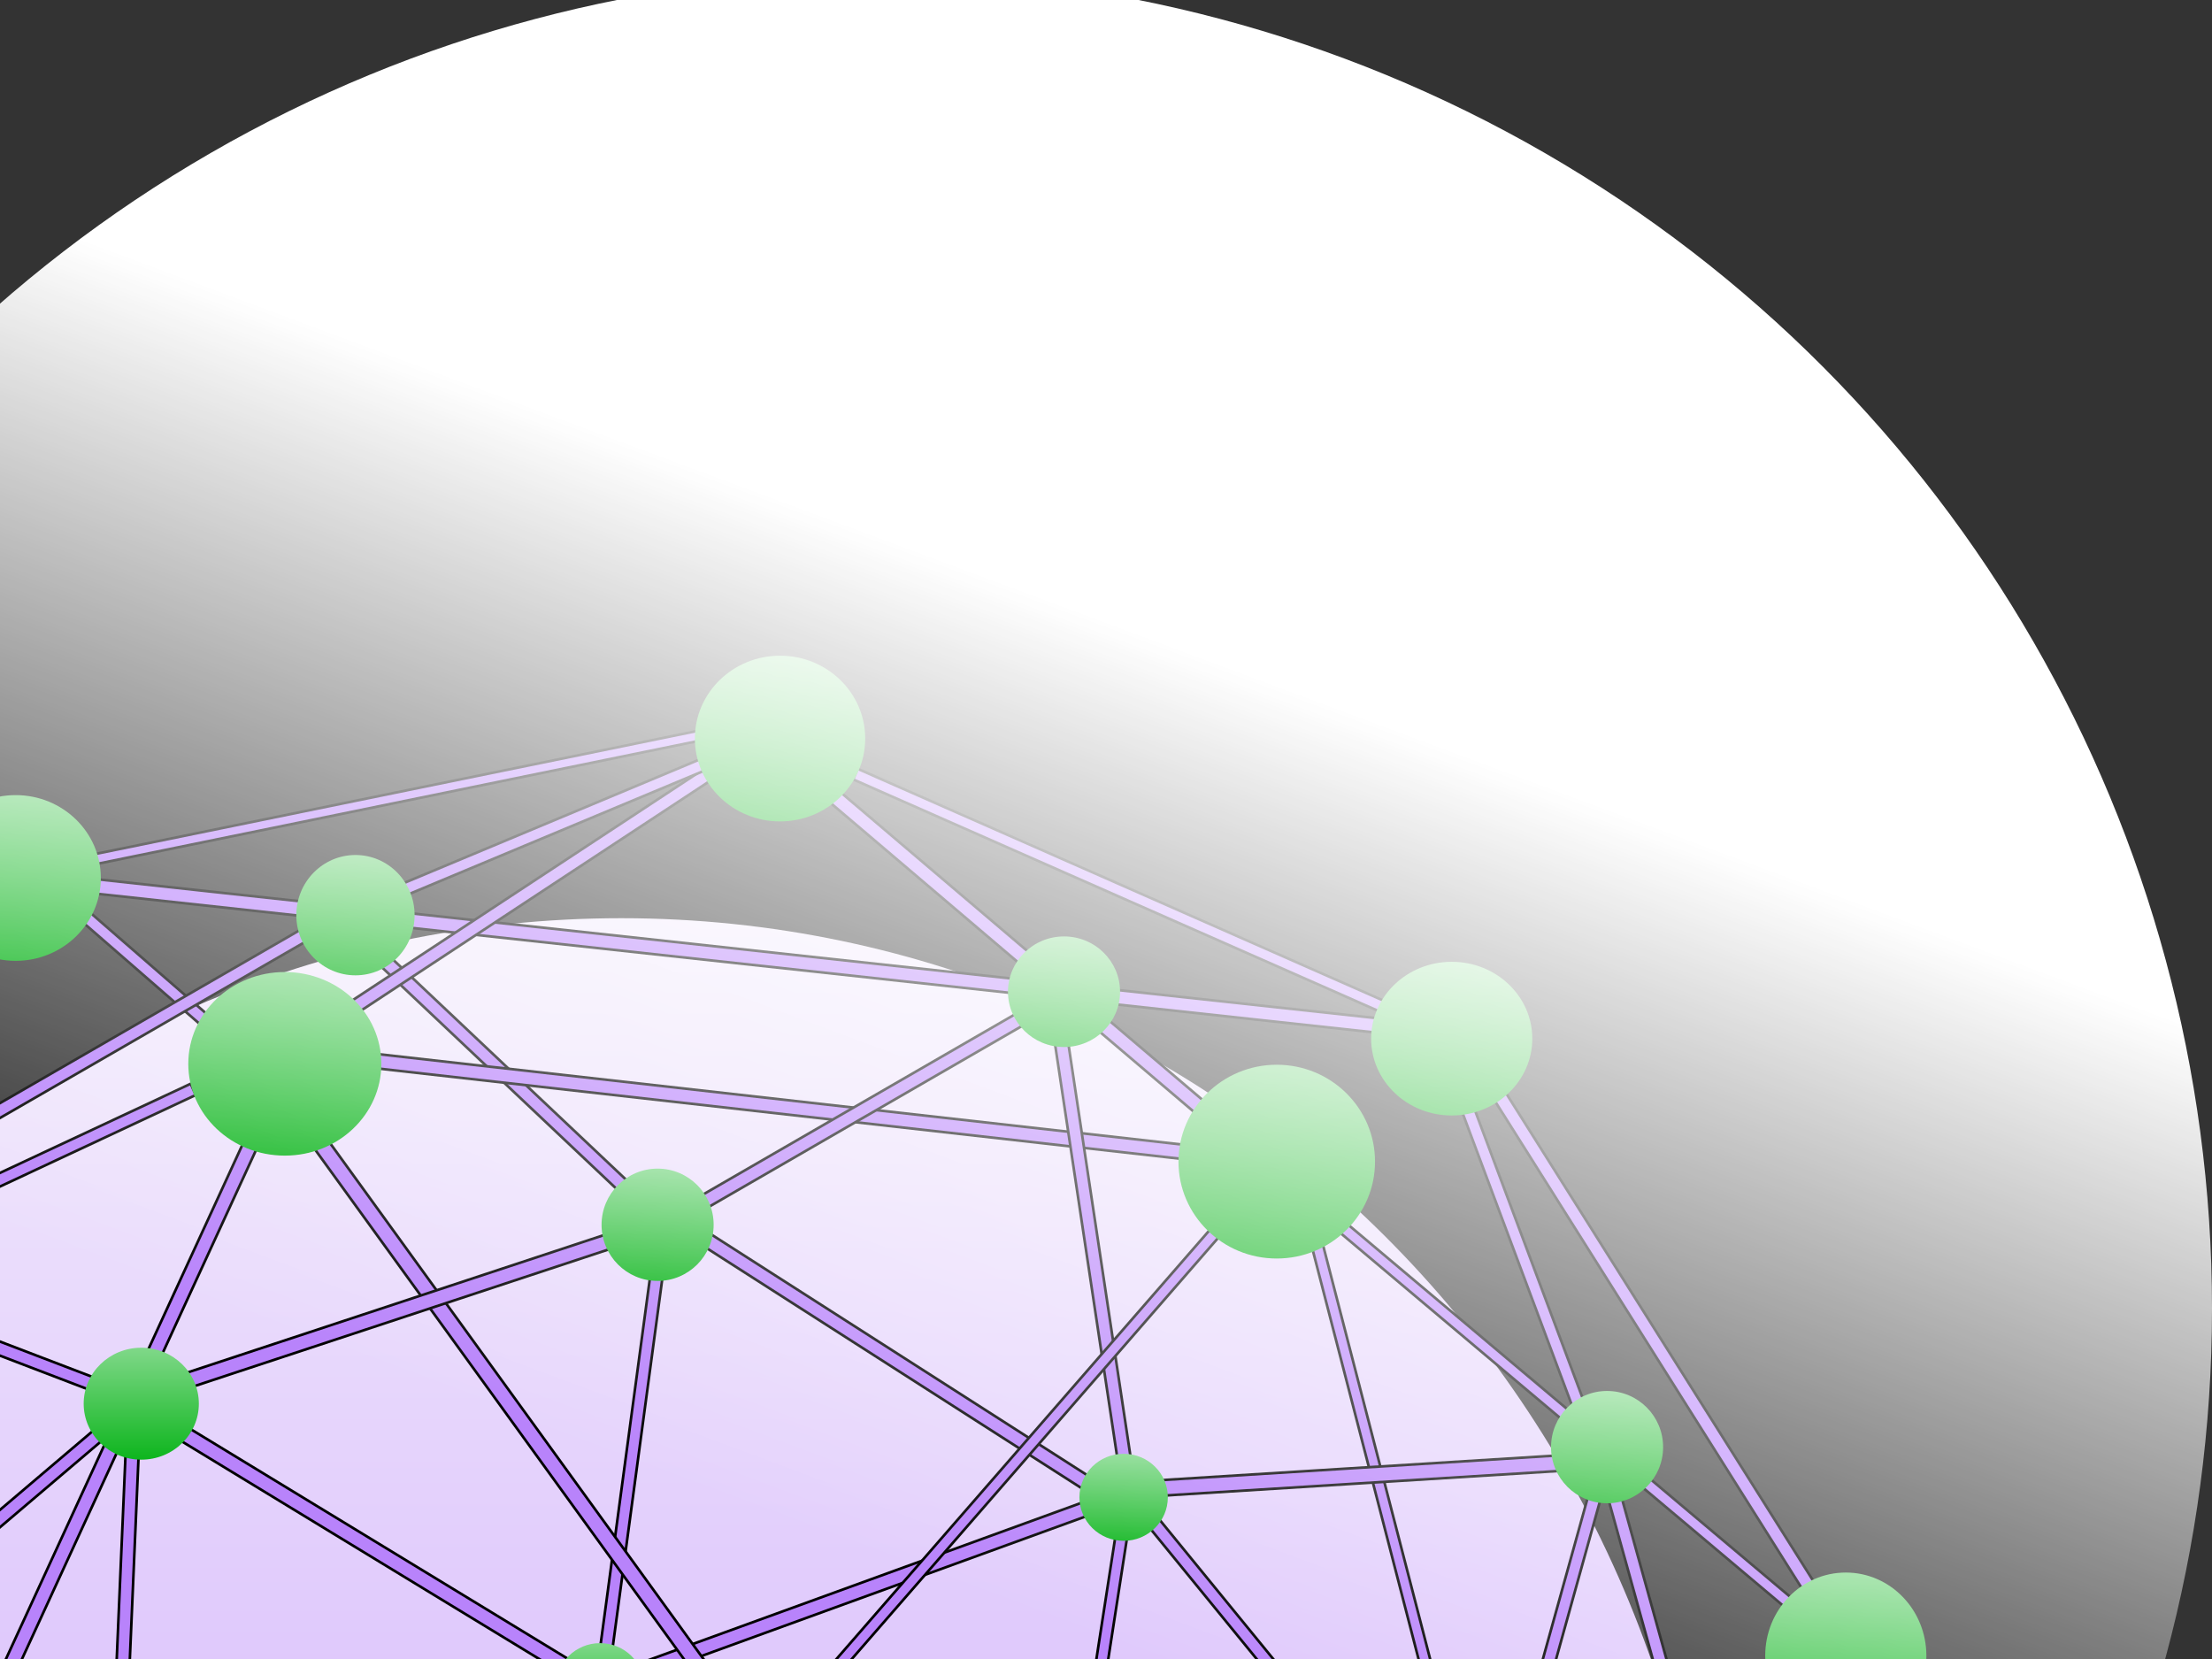 <svg width="344" height="258" viewBox="0 0 344 258" fill="none" xmlns="http://www.w3.org/2000/svg">
<rect x="0" y="0" width="344" height="258" fill="#333333" stroke="none"/>
<g clip-path="url(#clip0_194_16699)">
<mask id="mask0_194_16699" style="mask-type:luminance" maskUnits="userSpaceOnUse" x="-223" y="7" width="622" height="622">
<path d="M398.427 7.935H-222.589V628.951H398.427V7.935Z" fill="white"/>
</mask>
<g mask="url(#mask0_194_16699)">
<path d="M-73.431 316.808C-73.431 220.703 2.709 142.794 96.632 142.794C190.556 142.794 266.696 220.703 266.696 316.808C266.696 412.913 190.556 490.821 96.632 490.821C2.709 490.821 -73.431 412.913 -73.431 316.808Z" fill="url(#paint0_linear_194_16699)"/>
<path d="M93.095 258.028L94.998 258.294L104.04 191.125L102.138 190.859L93.095 258.028Z" fill="#B883FB" stroke="black" stroke-width="0.405" stroke-miterlimit="10" stroke-linejoin="round"/>
<path d="M99.394 258.699L100.124 260.792L171.257 234.952L170.527 232.859L99.394 258.699Z" fill="#B883FB" stroke="black" stroke-width="0.405" stroke-miterlimit="10" stroke-linejoin="round"/>
<path d="M109.253 262.018L111.231 260.529L49.214 174.852L47.237 176.34L109.253 262.018Z" fill="#B883FB" stroke="black" stroke-width="0.405" stroke-miterlimit="10" stroke-linejoin="round"/>
<path d="M8.961 137.523L7.743 138.968L37.966 165.251C38.149 164.914 38.426 164.638 39.057 164.14C39.254 164.073 39.305 164.083 39.451 164.035L8.961 137.523Z" fill="#B883FB" stroke="black" stroke-width="0.405" stroke-miterlimit="10" stroke-linejoin="round"/>
<path d="M172.98 234.499L174.122 232.645L101.975 186.445L100.834 188.3L172.98 234.499Z" fill="#B883FB" stroke="black" stroke-width="0.405" stroke-miterlimit="10" stroke-linejoin="round"/>
<path d="M105.439 193.917L106.823 192.394L57.614 145.921L56.23 147.445L105.439 193.917Z" fill="#B883FB" stroke="black" stroke-width="0.405" stroke-miterlimit="10" stroke-linejoin="round"/>
<path d="M185.654 180.439L185.894 178.226L54.009 163.393L53.77 165.607L185.654 180.439Z" fill="#B883FB" stroke="black" stroke-width="0.405" stroke-miterlimit="10" stroke-linejoin="round"/>
<path d="M215.75 160.775L215.983 158.545L13.685 136.585L13.453 138.816L215.75 160.775Z" fill="#B883FB" stroke="black" stroke-width="0.405" stroke-miterlimit="10" stroke-linejoin="round"/>
<path d="M112.656 119.966L111.549 118.216L40.458 165.012L41.565 166.761L112.656 119.966Z" fill="#B883FB" stroke="black" stroke-width="0.405" stroke-miterlimit="10" stroke-linejoin="round"/>
<path d="M112.444 118.634L111.739 116.88L51.646 141.992L52.35 143.746L112.444 118.634Z" fill="#B883FB" stroke="black" stroke-width="0.405" stroke-miterlimit="10" stroke-linejoin="round"/>
<path d="M110.484 114.847L110.184 113.315L13.472 133.084L13.773 134.616L110.484 114.847Z" fill="#B883FB" stroke="black" stroke-width="0.405" stroke-miterlimit="10" stroke-linejoin="round"/>
<path d="M163.437 156.956L162.41 155.106L104.407 188.609L105.434 190.459L163.437 156.956Z" fill="#B883FB" stroke="black" stroke-width="0.405" stroke-miterlimit="10" stroke-linejoin="round"/>
<path d="M97.98 193.208L97.27 190.968L28.485 213.665L29.196 215.906L97.98 193.208Z" fill="#B883FB" stroke="black" stroke-width="0.405" stroke-miterlimit="10" stroke-linejoin="round"/>
<path d="M87.05 259.944L88.234 257.922L26.157 220.128L24.973 222.15L87.05 259.944Z" fill="#B883FB" stroke="black" stroke-width="0.405" stroke-miterlimit="10" stroke-linejoin="round"/>
<path d="M16.647 217.19L17.352 215.271L-35.754 194.969L-36.459 196.888L16.647 217.19Z" fill="#B883FB" stroke="black" stroke-width="0.405" stroke-miterlimit="10" stroke-linejoin="round"/>
<path d="M30.443 170.29L29.656 168.538L-68.201 214.285L-67.414 216.037L30.443 170.29Z" fill="#B883FB" stroke="black" stroke-width="0.405" stroke-miterlimit="10" stroke-linejoin="round"/>
<path d="M49.903 145.064L48.932 143.315L-69.437 211.618L-68.466 213.367L49.903 145.064Z" fill="#B883FB" stroke="black" stroke-width="0.405" stroke-miterlimit="10" stroke-linejoin="round"/>
</g>
<path d="M176.23 232.962L174.43 232.673L161.309 317.408L163.109 317.698L176.23 232.962Z" fill="#B883FB" stroke="black" stroke-width="0.405" stroke-miterlimit="10" stroke-linejoin="round"/>
<path d="M175.419 230.32L173.898 231.612L226.743 296.368L228.265 295.076L175.419 230.32Z" fill="#B883FB" stroke="black" stroke-width="0.405" stroke-miterlimit="10" stroke-linejoin="round"/>
<path d="M251.513 223.761L249.609 223.211L227.09 304.273L228.994 304.823L251.513 223.761Z" fill="#B883FB" stroke="black" stroke-width="0.405" stroke-miterlimit="10" stroke-linejoin="round"/>
<path d="M205.7 193.43L204.015 193.884L229.315 291.674L230.999 291.221L205.7 193.43Z" fill="#B883FB" stroke="black" stroke-width="0.405" stroke-miterlimit="10" stroke-linejoin="round"/>
<path d="M164.15 149.038L162.113 149.357L174.764 233.399L176.8 233.08L164.15 149.038Z" fill="#B883FB" stroke="black" stroke-width="0.405" stroke-miterlimit="10" stroke-linejoin="round"/>
<path d="M130.038 122.624L128.595 124.39L191.899 178.203L193.343 176.436L130.038 122.624Z" fill="#B883FB" stroke="black" stroke-width="0.405" stroke-miterlimit="10" stroke-linejoin="round"/>
<path d="M133.376 119.558L132.677 121.208L215.301 157.636L216 155.986L133.376 119.558Z" fill="#B883FB" stroke="black" stroke-width="0.405" stroke-miterlimit="10" stroke-linejoin="round"/>
<path d="M170.684 230.799L170.828 233.217L247.106 228.47L246.961 226.051L170.684 230.799Z" fill="#B883FB" stroke="black" stroke-width="0.405" stroke-miterlimit="10" stroke-linejoin="round"/>
<path d="M203.26 185.073L202.15 186.443L278.623 250.823L279.732 249.453L203.26 185.073Z" fill="#B883FB" stroke="black" stroke-width="0.405" stroke-miterlimit="10" stroke-linejoin="round"/>
<path d="M228.478 170.266L226.662 170.973L249.229 231.299L251.044 230.592L228.478 170.266Z" fill="#B883FB" stroke="black" stroke-width="0.405" stroke-miterlimit="10" stroke-linejoin="round"/>
<path d="M232.638 167.504L230.868 168.663L281.566 249.154L283.336 247.994L232.638 167.504Z" fill="#B883FB" stroke="black" stroke-width="0.405" stroke-miterlimit="10" stroke-linejoin="round"/>
<path d="M251.681 231.059L249.708 231.628L276.592 328.538L278.564 327.968L251.681 231.059Z" fill="#B883FB" stroke="black" stroke-width="0.405" stroke-miterlimit="10" stroke-linejoin="round"/>
<path d="M201.221 178.964L199.89 177.759L126.358 262.287L127.689 263.492L201.221 178.964Z" fill="#B883FB" stroke="black" stroke-width="0.405" stroke-miterlimit="10" stroke-linejoin="round"/>
<path d="M21.879 218.848L19.843 218.757L16.168 304.101L18.204 304.192L21.879 218.848Z" fill="#B883FB" stroke="black" stroke-width="0.405" stroke-miterlimit="10" stroke-linejoin="round"/>
<path d="M18.152 222.084L16.848 220.486L-47.5 275.165L-46.196 276.762L18.152 222.084Z" fill="#B883FB" stroke="black" stroke-width="0.405" stroke-miterlimit="10" stroke-linejoin="round"/>
<path d="M40.803 176.703L38.758 175.724L-19.595 302.629L-17.551 303.608L40.803 176.703Z" fill="#B883FB" stroke="black" stroke-width="0.405" stroke-miterlimit="10" stroke-linejoin="round"/>
<path d="M108.063 114.855C108.063 107.738 113.993 101.969 121.309 101.969C128.624 101.969 134.555 107.738 134.555 114.855C134.555 121.971 128.624 127.741 121.309 127.741C113.993 127.741 108.063 121.971 108.063 114.855Z" fill="url(#paint1_linear_194_16699)"/>
<path d="M-10.811 136.538C-10.811 129.422 -4.88 123.652 2.436 123.652C9.751 123.652 15.682 129.422 15.682 136.538C15.682 143.655 9.751 149.424 2.436 149.424C-4.88 149.424 -10.811 143.655 -10.811 136.538Z" fill="url(#paint2_linear_194_16699)"/>
<path d="M183.271 180.651C183.271 172.328 190.114 165.582 198.555 165.582C206.997 165.582 213.839 172.328 213.839 180.651C213.839 188.972 206.997 195.719 198.555 195.719C190.114 195.719 183.271 188.972 183.271 180.651Z" fill="url(#paint3_linear_194_16699)"/>
<path d="M213.232 161.524C213.232 154.924 218.843 149.574 225.765 149.574C232.686 149.574 238.297 154.924 238.297 161.524C238.297 168.124 232.686 173.475 225.765 173.475C218.843 173.475 213.232 168.124 213.232 161.524Z" fill="url(#paint4_linear_194_16699)"/>
<path d="M274.517 257.507C274.517 250.353 280.128 244.554 287.049 244.554C293.971 244.554 299.582 250.353 299.582 257.507C299.582 264.661 293.971 270.461 287.049 270.461C280.128 270.461 274.517 264.661 274.517 257.507Z" fill="url(#paint5_linear_194_16699)"/>
<path d="M241.209 225.049C241.209 220.226 245.111 216.316 249.924 216.316C254.738 216.316 258.64 220.226 258.64 225.049C258.64 229.873 254.738 233.783 249.924 233.783C245.111 233.783 241.209 229.873 241.209 225.049Z" fill="url(#paint6_linear_194_16699)"/>
<path d="M93.552 190.472C93.552 185.648 97.454 181.738 102.268 181.738C107.081 181.738 110.983 185.648 110.983 190.472C110.983 195.295 107.081 199.205 102.268 199.205C97.454 199.205 93.552 195.295 93.552 190.472Z" fill="url(#paint7_linear_194_16699)"/>
<path d="M13.013 218.295C13.013 213.487 17.023 209.59 21.968 209.59C26.915 209.59 30.924 213.487 30.924 218.295C30.924 223.103 26.915 227 21.968 227C17.023 227 13.013 223.103 13.013 218.295Z" fill="url(#paint8_linear_194_16699)"/>
<path d="M167.866 232.855C167.866 229.116 170.944 226.086 174.741 226.086C178.539 226.086 181.617 229.116 181.617 232.855C181.617 236.594 178.539 239.624 174.741 239.624C170.944 239.624 167.866 236.594 167.866 232.855Z" fill="url(#paint9_linear_194_16699)"/>
<path d="M86.445 262.3C86.445 258.561 89.523 255.531 93.321 255.531C97.118 255.531 100.197 258.561 100.197 262.3C100.197 266.039 97.118 269.07 93.321 269.07C89.523 269.07 86.445 266.039 86.445 262.3Z" fill="url(#paint10_linear_194_16699)"/>
<path d="M156.756 154.228C156.756 149.479 160.658 145.629 165.471 145.629C170.285 145.629 174.187 149.479 174.187 154.228C174.187 158.977 170.285 162.828 165.471 162.828C160.658 162.828 156.756 158.977 156.756 154.228Z" fill="url(#paint11_linear_194_16699)"/>
<path d="M46.083 142.322C46.083 137.155 50.2 132.965 55.28 132.965C60.359 132.965 64.476 137.155 64.476 142.322C64.476 147.491 60.359 151.68 55.28 151.68C50.2 151.68 46.083 147.491 46.083 142.322Z" fill="url(#paint12_linear_194_16699)"/>
<path d="M29.282 165.44C29.282 157.555 36.002 151.164 44.293 151.164C52.583 151.164 59.304 157.555 59.304 165.44C59.304 173.325 52.583 179.716 44.293 179.716C36.002 179.716 29.282 173.325 29.282 165.44Z" fill="url(#paint13_linear_194_16699)"/>
</g>
<circle cx="136.5" cy="203.5" r="207.5" fill="url(#paint14_linear_194_16699)"/>
<defs>
<linearGradient id="paint0_linear_194_16699" x1="96.632" y1="142.794" x2="96.632" y2="490.821" gradientUnits="userSpaceOnUse">
<stop stop-color="#F3ECFC"/>
<stop offset="1" stop-color="#B883FB"/>
</linearGradient>
<linearGradient id="paint1_linear_194_16699" x1="121.309" y1="101.969" x2="121.309" y2="127.741" gradientUnits="userSpaceOnUse">
<stop stop-color="#80D889"/>
<stop offset="1" stop-color="#0DB51D"/>
</linearGradient>
<linearGradient id="paint2_linear_194_16699" x1="2.436" y1="123.652" x2="2.436" y2="149.424" gradientUnits="userSpaceOnUse">
<stop stop-color="#80D889"/>
<stop offset="1" stop-color="#0DB51D"/>
</linearGradient>
<linearGradient id="paint3_linear_194_16699" x1="198.555" y1="165.582" x2="198.555" y2="195.719" gradientUnits="userSpaceOnUse">
<stop stop-color="#80D889"/>
<stop offset="1" stop-color="#0DB51D"/>
</linearGradient>
<linearGradient id="paint4_linear_194_16699" x1="225.765" y1="149.574" x2="225.765" y2="173.475" gradientUnits="userSpaceOnUse">
<stop stop-color="#80D889"/>
<stop offset="1" stop-color="#0DB51D"/>
</linearGradient>
<linearGradient id="paint5_linear_194_16699" x1="287.049" y1="244.554" x2="287.049" y2="270.461" gradientUnits="userSpaceOnUse">
<stop stop-color="#80D889"/>
<stop offset="1" stop-color="#0DB51D"/>
</linearGradient>
<linearGradient id="paint6_linear_194_16699" x1="249.924" y1="216.316" x2="249.924" y2="233.783" gradientUnits="userSpaceOnUse">
<stop stop-color="#80D889"/>
<stop offset="1" stop-color="#0DB51D"/>
</linearGradient>
<linearGradient id="paint7_linear_194_16699" x1="102.267" y1="181.738" x2="102.267" y2="199.205" gradientUnits="userSpaceOnUse">
<stop stop-color="#80D889"/>
<stop offset="1" stop-color="#0DB51D"/>
</linearGradient>
<linearGradient id="paint8_linear_194_16699" x1="21.969" y1="209.59" x2="21.969" y2="227" gradientUnits="userSpaceOnUse">
<stop stop-color="#80D889"/>
<stop offset="1" stop-color="#0DB51D"/>
</linearGradient>
<linearGradient id="paint9_linear_194_16699" x1="174.742" y1="226.086" x2="174.742" y2="239.624" gradientUnits="userSpaceOnUse">
<stop stop-color="#80D889"/>
<stop offset="1" stop-color="#0DB51D"/>
</linearGradient>
<linearGradient id="paint10_linear_194_16699" x1="93.321" y1="255.531" x2="93.321" y2="269.07" gradientUnits="userSpaceOnUse">
<stop stop-color="#80D889"/>
<stop offset="1" stop-color="#0DB51D"/>
</linearGradient>
<linearGradient id="paint11_linear_194_16699" x1="165.471" y1="145.629" x2="165.471" y2="162.828" gradientUnits="userSpaceOnUse">
<stop stop-color="#80D889"/>
<stop offset="1" stop-color="#0DB51D"/>
</linearGradient>
<linearGradient id="paint12_linear_194_16699" x1="55.28" y1="132.965" x2="55.28" y2="151.68" gradientUnits="userSpaceOnUse">
<stop stop-color="#80D889"/>
<stop offset="1" stop-color="#0DB51D"/>
</linearGradient>
<linearGradient id="paint13_linear_194_16699" x1="44.293" y1="151.164" x2="44.293" y2="179.716" gradientUnits="userSpaceOnUse">
<stop stop-color="#80D889"/>
<stop offset="1" stop-color="#0DB51D"/>
</linearGradient>
<linearGradient id="paint14_linear_194_16699" x1="229.5" y1="101.5" x2="121" y2="392" gradientUnits="userSpaceOnUse">
<stop offset="0.05" stop-color="white"/>
<stop offset="0.531" stop-color="white" stop-opacity="0"/>
</linearGradient>
<clipPath id="clip0_194_16699">
<rect width="413" height="426.342" fill="white" transform="translate(-111 101.328)"/>
</clipPath>
</defs>
</svg>
